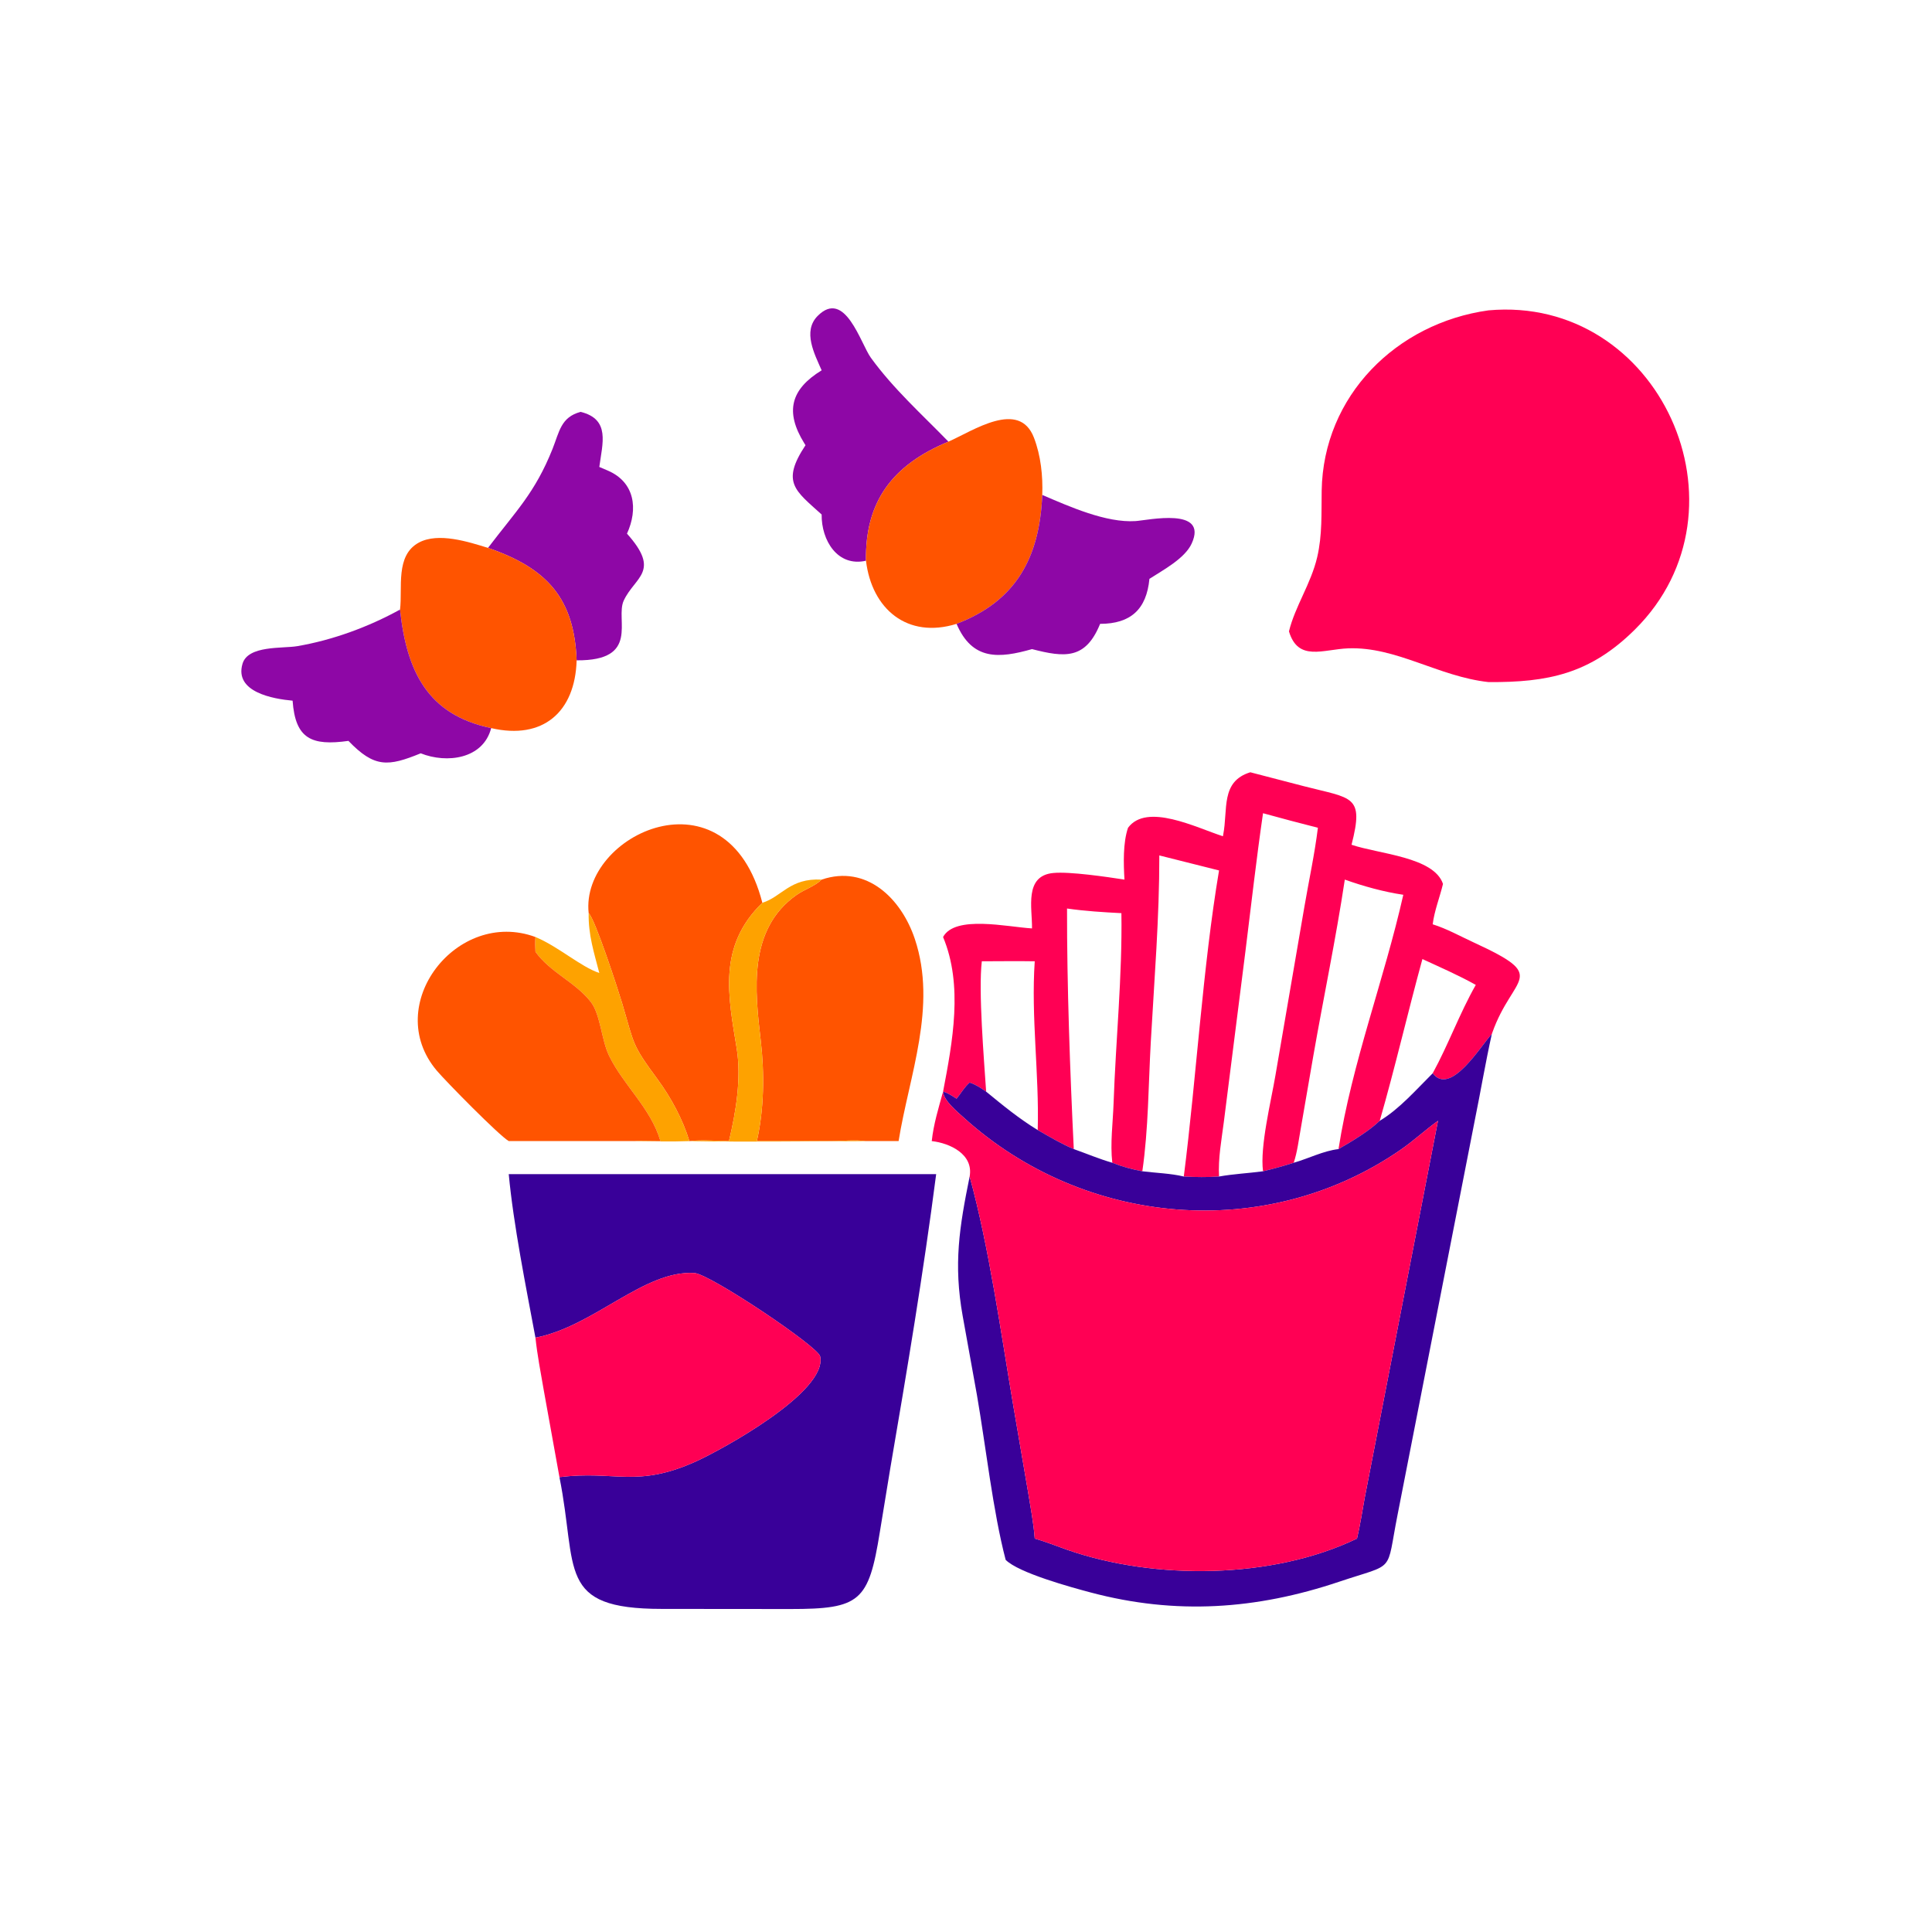 <?xml version="1.0" encoding="utf-8" ?><svg xmlns="http://www.w3.org/2000/svg" xmlns:xlink="http://www.w3.org/1999/xlink" width="1024" height="1024" viewBox="0 0 1024 1024"><path fill="#8E07A6" transform="scale(2 2)" d="M217.746 98.14C215.877 93.864 212.645 87.818 216.668 83.744C223.934 76.388 228.085 91.083 230.788 94.806C236.787 103.069 244.272 109.768 251.347 117.042C236.532 123.199 229.241 132.86 229.497 148.6C221.951 150.312 217.654 143.195 217.746 136.352C210.73 129.989 206.932 127.843 213.466 117.985L213.119 117.425C207.997 109.124 209.505 103.194 217.746 98.14Z"/><path fill="#FF0054" transform="scale(2 2)" d="M341.589 167.319C343.214 160.655 347.412 154.738 349.073 147.646C350.445 141.788 350.164 135.998 350.258 130.051C350.659 104.897 370.066 85.636 394.467 82.247C439.728 78.177 465.45 134.887 433.288 166.813C421.392 178.622 410.173 180.86 394.467 180.76C381.17 179.295 370.01 171.326 357.28 171.819C350.625 172.077 344.008 175.418 341.589 167.319Z"/><path fill="#8E07A6" transform="scale(2 2)" d="M129.325 145.198C136.747 135.426 141.766 130.618 146.407 119.017C148.241 114.433 148.615 110.539 153.874 109.149C161.804 111.113 159.649 117.496 158.824 123.747L161.045 124.697C168.244 127.768 169.152 134.872 166.158 141.423C175.227 151.548 168.245 152.798 165.29 159.179C162.986 164.156 169.729 175.136 152.813 174.995C152.188 158.699 145.128 150.618 129.325 145.198Z"/><path fill="#FF5400" transform="scale(2 2)" d="M251.347 117.042C257.87 114.175 270.104 105.765 274.021 116.026C275.831 120.768 276.401 126.122 276.208 131.164C275.51 147.929 269.155 159.332 253.5 165.328C240.445 169.383 231.024 161.383 229.497 148.6C229.241 132.86 236.532 123.199 251.347 117.042Z"/><path fill="#8E07A6" transform="scale(2 2)" d="M276.208 131.164C283.347 134.217 293.115 138.604 300.92 138.092C304.248 137.875 320.25 134.282 315.813 144.03C313.997 148.02 308.178 151.092 304.609 153.402C303.844 161.485 299.635 165.315 291.542 165.328C287.693 174.798 282.198 174.267 273.494 172.02C264.763 174.501 257.672 175.098 253.5 165.328C269.155 159.332 275.51 147.929 276.208 131.164Z"/><path fill="#FF5400" transform="scale(2 2)" d="M106.011 161.542C106.722 155.808 104.7 147.21 110.988 143.799C116.148 141.002 124.167 143.601 129.325 145.198C145.128 150.618 152.188 158.699 152.813 174.995C152.422 188.656 143.921 196.147 130.164 192.956C113.285 189.442 107.749 177.879 106.011 161.542Z"/><path fill="#8E07A6" transform="scale(2 2)" d="M77.542 185.686C72.461 185.228 62.036 183.442 64.272 175.894C65.733 170.965 74.888 171.902 78.759 171.241C88.179 169.634 97.679 166.137 106.011 161.542C107.749 177.879 113.285 189.442 130.164 192.956C128.059 201.143 118.437 202.409 111.494 199.636C102.86 203.167 99.238 203.518 92.343 196.344C82.577 197.708 78.266 195.829 77.542 185.686Z"/><path fill="#FF0054" transform="scale(2 2)" d="M395.347 274.038C392.561 276.922 384.434 290.663 379.677 284.431C383.855 276.81 386.809 268.543 391.102 261.007C386.471 258.421 381.757 256.38 376.953 254.161C373.07 268.305 369.681 283.059 365.645 297.019C362.851 299.717 358.22 302.528 354.717 304.521C358.313 281.563 366.798 259.714 371.89 237.126C366.728 236.36 361.306 234.858 356.388 233.104C354.031 248.77 350.755 264.285 348.031 279.887L344.734 298.978C344.189 301.97 343.815 305.268 342.85 308.142C340.159 309.004 337.466 309.755 334.715 310.402C333.854 303.876 336.833 291.903 337.995 285.032L345.667 240.365C346.858 233.387 348.392 226.387 349.258 219.365C344.392 218.14 339.553 216.841 334.715 215.512C332.953 227.648 331.579 239.815 330.068 251.981L324.328 297.337C323.718 302.111 322.789 306.972 323.059 311.791C319.977 311.997 316.802 311.964 313.719 311.791C317.07 285.461 318.714 256.508 323.059 230.677L307.231 226.696C307.254 243.138 305.894 259.718 304.972 276.125C304.335 287.476 304.362 299.152 302.729 310.402C299.96 309.881 297.388 309.194 294.77 308.142C294.179 302.979 294.93 297.593 295.109 292.404C295.687 275.666 297.439 258.732 297.182 241.996C292.347 241.747 287.568 241.455 282.774 240.765C282.741 261.106 283.573 284.091 284.564 304.521C281.238 303.135 278.135 301.249 275.007 299.475C275.425 284.606 273.214 269.563 274.216 254.75C269.546 254.671 264.864 254.746 260.193 254.75C259.253 262.648 260.771 280.697 261.338 289.295C259.927 288.321 258.61 287.438 256.965 286.893C255.565 288.117 254.674 289.753 253.5 291.174C252.351 290.458 251.24 289.66 249.924 289.295L249.924 289.295C252.442 276.111 255.282 261.126 249.924 248.319C253.09 242.441 267.01 245.661 273.494 246.04C273.576 240.646 271.353 232.089 279.137 231.351C283.534 230.934 293.359 232.387 297.995 233.104C297.748 228.916 297.575 223.355 298.941 219.365C303.914 212.672 316.981 219.319 324.085 221.617L324.154 221.245C325.481 214.539 323.388 207.105 331.342 204.659L345.488 208.336C358.4 211.677 361.556 210.668 358.171 223.87C365.479 226.348 380.002 227.08 382.408 234.247C381.556 237.799 380.128 241.322 379.677 244.949C383.463 246.134 386.971 248.11 390.562 249.765C410.854 259.115 400.964 258.144 395.458 273.714L395.347 274.038Z"/><path fill="#FF5400" transform="scale(2 2)" d="M156.003 241.996C153.732 221.094 192.686 202.854 202.032 239.246C190.161 250.768 192.968 263.889 195.232 277.84C196.512 285.724 195.031 294.691 193.185 302.401C189.785 302.339 186.057 302.048 182.694 302.401L182.694 302.401C180.967 296.704 177.818 290.85 174.278 286.048C167.283 276.561 168.184 276.945 164.87 265.863C163.791 262.254 157.718 243.58 156.003 241.996Z"/><path fill="#FF5400" transform="scale(2 2)" d="M217.746 233.104C229.676 229.055 238.867 238.153 242.44 248.835C248.434 266.756 240.912 285.077 238.138 302.401L229.497 302.401C226.631 302.05 223.405 302.375 220.499 302.379L200.573 302.401C202.503 293.961 202.609 284.431 201.614 275.843C200.069 262.513 198.169 246.308 211.066 237.189C213.186 235.689 215.863 234.923 217.746 233.104Z"/><path fill="#FEA200" transform="scale(2 2)" d="M202.032 239.246C207.19 237.662 209.287 232.648 217.746 233.104C215.863 234.923 213.186 235.689 211.066 237.189C198.169 246.308 200.069 262.513 201.614 275.843C202.609 284.431 202.503 293.961 200.573 302.401L220.499 302.379C223.405 302.375 226.631 302.05 229.497 302.401C213.919 302.473 198.267 302.671 182.694 302.401C186.057 302.048 189.785 302.339 193.185 302.401C195.031 294.691 196.512 285.724 195.232 277.84C192.968 263.889 190.161 250.768 202.032 239.246Z"/><path fill="#FEA200" transform="scale(2 2)" d="M156.003 241.996C157.718 243.58 163.791 262.254 164.87 265.863C168.184 276.945 167.283 276.561 174.278 286.048C177.818 290.85 180.967 296.704 182.694 302.401C177.774 302.597 172.8 302.435 167.874 302.401C170.237 302.242 172.653 302.372 175.022 302.401C172.45 293.634 165.341 287.778 161.439 279.844C159.382 275.662 159.134 268.856 156.604 265.572C152.551 260.31 145.846 257.751 141.901 252.241C141.827 250.915 141.767 249.645 141.901 248.319C147.952 250.829 153.933 256.24 158.824 257.851C157.402 252.367 155.892 247.747 156.003 241.996Z"/><path fill="#FF5400" transform="scale(2 2)" d="M134.823 302.401C132.194 300.865 118.129 286.544 115.746 283.724C101.078 266.37 121.092 240.643 141.901 248.319C141.767 249.645 141.827 250.915 141.901 252.241C145.846 257.751 152.551 260.31 156.604 265.572C159.134 268.856 159.382 275.662 161.439 279.844C165.341 287.778 172.45 293.634 175.022 302.401C172.653 302.372 170.237 302.242 167.874 302.401L134.823 302.401Z"/><path fill="#390099" transform="scale(2 2)" d="M379.677 284.431C384.434 290.663 392.561 276.922 395.347 274.038C393.65 281.659 392.36 289.427 390.796 297.083L370.357 401.494C367.245 417.23 370.055 414.08 354.884 419.176C332.893 426.563 311.591 428.007 289.076 422.031C283.992 420.682 269.937 416.847 266.511 413.375C263.151 400.597 261.235 383.207 258.911 369.767L255.125 348.768C252.658 335.014 254.24 325.211 256.965 311.791C262.112 330.436 265.31 353.549 268.559 372.68L272.461 395.48C273.121 399.55 273.916 403.618 274.216 407.734C277.157 408.565 280.013 409.738 282.9 410.743C305.912 418.753 337.21 418.552 359.621 407.734C360.472 404.145 361.022 400.43 361.69 396.799L381.083 297.019C377.667 299.48 374.59 302.351 371.107 304.751C335.483 329.292 287.423 325.125 255.445 296.216C253.791 294.721 250.045 291.672 249.924 289.295C251.24 289.66 252.351 290.458 253.5 291.174C254.674 289.753 255.565 288.117 256.965 286.893C258.61 287.438 259.927 288.321 261.338 289.295C265.76 292.925 270.102 296.492 275.007 299.475C278.135 301.249 281.238 303.135 284.564 304.521C287.981 305.729 291.282 307.135 294.77 308.142C297.388 309.194 299.96 309.881 302.729 310.402C306.261 310.845 310.286 310.955 313.719 311.791C316.802 311.964 319.977 311.997 323.059 311.791C326.862 311.107 330.866 310.918 334.715 310.402C337.466 309.755 340.159 309.004 342.85 308.142C346.768 307.033 350.676 304.99 354.717 304.521C358.22 302.528 362.851 299.717 365.645 297.019C370.825 293.953 375.421 288.648 379.677 284.431Z"/><path fill="#FF0054" transform="scale(2 2)" d="M249.924 289.295L249.924 289.295C250.045 291.672 253.791 294.721 255.445 296.216C287.423 325.125 335.483 329.292 371.107 304.751C374.59 302.351 377.667 299.48 381.083 297.019L361.69 396.799C361.022 400.43 360.472 404.145 359.621 407.734C337.21 418.552 305.912 418.753 282.9 410.743C280.013 409.738 277.157 408.565 274.216 407.734C273.916 403.618 273.121 399.55 272.461 395.48L268.559 372.68C265.31 353.549 262.112 330.436 256.965 311.791C258.035 305.859 251.701 302.94 246.923 302.401C247.391 297.939 248.734 293.604 249.924 289.295Z"/><path fill="#390099" transform="scale(2 2)" d="M141.901 354.499C139.403 341.1 136.068 324.562 134.823 311.159L248.094 311.159C244.723 337.282 240.348 363.323 235.906 389.282L233.167 406.002C230.202 424.429 227.96 426.412 209.433 426.407L175.376 426.377C147.336 426.373 153.163 415.943 148.259 391.463C162.989 389.6 168.689 394.441 184.506 387.265C191.232 384.214 219.394 368.862 217.348 359.446C216.778 356.821 188.137 337.637 184.049 337.371C170.729 336.504 157.369 351.546 141.901 354.499Z"/><path fill="#FF0054" transform="scale(2 2)" d="M141.901 354.499C157.369 351.546 170.729 336.504 184.049 337.371C188.137 337.637 216.778 356.821 217.348 359.446C219.394 368.862 191.232 384.214 184.506 387.265C168.689 394.441 162.989 389.6 148.259 391.463L144.081 368.303C143.292 363.722 142.39 359.121 141.901 354.499Z"/></svg>